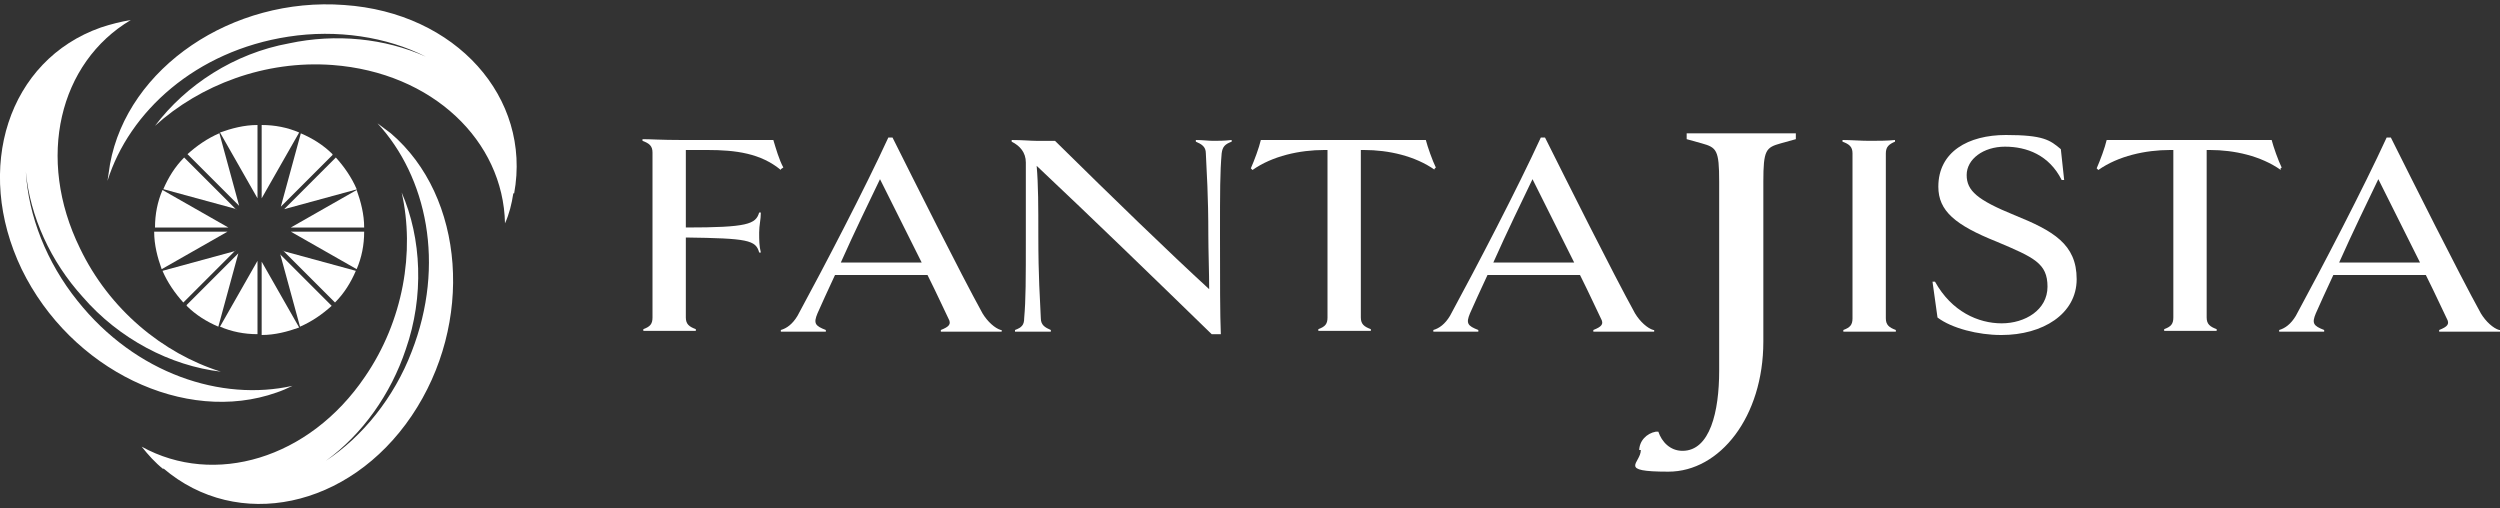 <?xml version="1.0" encoding="UTF-8"?>
<svg id="_レイヤー_1" data-name=" レイヤー 1" xmlns="http://www.w3.org/2000/svg" version="1.1" viewBox="0 0 300 61">
  <rect x="0" y="0" width="300" height="61" fill="#333333" stroke="none"/>
  <defs>
    <style>
      .cls-1 {
        fill: #fff;
        stroke-width: 0px;
      }
    </style>
  </defs>
  <g>
    <g>
      <path class="cls-1" d="M227.4,39.8c-.9,0-2.2,0-3.1,0s-2.2,0-3.1,0v-.2c.8-.3,1.1-.6,1.1-1.4v-19.8c0-.8-.4-1.1-1.2-1.4v-.2c1,0,2.2.1,3.2.1s2.2,0,3.1-.1v.2c-.7.3-1.1.6-1.1,1.4v19.8c0,.8.4,1.1,1.2,1.4v.2h0Z"/>
      <path class="cls-1" d="M240.1,40.2c-2.7,0-5.9-.8-7.6-2.1l-.6-4.3h.3c2,3.6,5.2,5,8,5s5.5-1.6,5.5-4.4-1.6-3.5-6.1-5.4c-5-2-7-3.7-7-6.6,0-4.2,3.6-6.2,8.1-6.2s5.3.6,6.6,1.7l.4,3.7h-.3c-1.5-3-4.2-4-6.8-4s-4.6,1.5-4.6,3.4,1.3,3,5.7,4.8c4.7,1.9,7.5,3.5,7.5,7.7s-4.1,6.7-9,6.7h0Z"/>
      <path class="cls-1" d="M273.7,20.4c-2.4-1.7-5.6-2.4-8.5-2.4h-.4v20.1c0,.8.4,1.1,1.2,1.4v.2c-.9,0-2.2,0-3.2,0s-2.2,0-3.1,0v-.2c.8-.3,1.1-.6,1.1-1.4v-20.1h-.4c-2.9,0-6.2.7-8.6,2.4l-.2-.2c.4-.9,1-2.5,1.2-3.4h19.8c.2.8.8,2.5,1.2,3.3l-.2.2h.1Z"/>
      <path class="cls-1" d="M300,39.6v.2c-1.1,0-2.4,0-3.6,0s-2.7,0-3.7,0v-.2c1-.4,1.3-.7.9-1.4-.4-.8-1.3-2.8-2.5-5.2h-11.1c-.9,1.9-1.6,3.5-2.1,4.6-.5,1.2-.3,1.5,1,2v.2c-1,0-1.9,0-2.8,0s-1.7,0-2.6,0v-.2c.7-.2,1.4-.7,2-1.7,3.2-5.9,8.1-15.3,10.9-21.4h.5c2.5,5,8.1,16.2,10.8,21.1.6,1,1.5,1.8,2.2,2h.1ZM290.4,31.5c-1.8-3.6-3.8-7.6-5-10-1.2,2.5-3.1,6.4-4.7,10h9.7Z"/>
    </g>
    <g>
      <path class="cls-1" d="M93.7,20.4c-2.4-2-5.4-2.4-8.8-2.4s-1.7,0-2.6,0v9.3c7.4,0,8.4-.4,8.8-1.8h.2c0,.9-.2,1.5-.2,2.4s0,1.6.2,2.4h-.2c-.4-1.5-1.4-1.7-8.8-1.8v9.6c0,.8.4,1.1,1.2,1.4v.2c-.9,0-2.2,0-3.2,0s-2.2,0-3.1,0v-.2c.8-.3,1.1-.6,1.1-1.4v-19.8c0-.8-.4-1.1-1.2-1.4v-.2c1,0,2.2.1,4.7.1h11c.3,1,.7,2.4,1.2,3.3l-.3.2h0Z"/>
      <path class="cls-1" d="M120.2,39.6v.2c-1.1,0-2.4,0-3.6,0s-2.7,0-3.7,0v-.2c1-.4,1.3-.7.9-1.4-.4-.8-1.3-2.8-2.5-5.2h-11.1c-.9,1.9-1.6,3.5-2.1,4.6-.5,1.2-.3,1.5,1,2v.2c-1,0-1.9,0-2.8,0s-1.7,0-2.6,0v-.2c.7-.2,1.4-.7,2-1.7,3.2-5.9,8.1-15.3,10.9-21.4h.5c2.5,5,8.1,16.2,10.8,21.1.6,1,1.5,1.8,2.2,2h0ZM110.6,31.5c-1.8-3.6-3.8-7.6-5-10-1.2,2.5-3.1,6.4-4.7,10h9.7Z"/>
      <path class="cls-1" d="M147.8,17c-.8.3-1.1.6-1.2,1.4-.2,2.3-.2,4.5-.2,9.9s0,9.5.1,11.8h-1.1c-7.3-7.1-14.1-13.7-21-20.2.2,2.3.2,4.9.2,8.4,0,5,.2,7.6.3,9.9,0,.8.5,1.1,1.2,1.4v.2c-.8,0-1.5,0-2.1,0s-1.3,0-2.2,0v-.2c.8-.3,1.1-.6,1.1-1.4.2-2.3.2-4.5.2-9.9v-8.8c0-1.2-.7-2-1.7-2.5v-.2c1.3,0,2.3.1,2.9.1h2.3c7.1,7,13.6,13.3,18.5,17.8,0-1.9-.1-4.7-.1-6.4,0-5-.2-7.6-.3-9.9,0-.8-.5-1.1-1.2-1.4v-.2c.8,0,1.5.1,2.1.1s1.3,0,2.2-.1v.2Z"/>
      <path class="cls-1" d="M172.2,20.4c-2.4-1.7-5.6-2.4-8.5-2.4h-.4v20.1c0,.8.4,1.1,1.2,1.4v.2c-.9,0-2.2,0-3.2,0s-2.2,0-3.1,0v-.2c.8-.3,1.1-.6,1.1-1.4v-20.1h-.4c-2.9,0-6.2.7-8.6,2.4l-.2-.2c.4-.9,1-2.5,1.2-3.4h19.8c.2.8.8,2.5,1.2,3.3l-.2.2h0Z"/>
      <path class="cls-1" d="M198.5,39.6v.2c-1.1,0-2.4,0-3.6,0s-2.7,0-3.7,0v-.2c1-.4,1.3-.7.9-1.4-.4-.8-1.3-2.8-2.5-5.2h-11.1c-.9,1.9-1.6,3.5-2.1,4.6-.5,1.2-.3,1.5,1,2v.2c-1,0-1.9,0-2.8,0s-1.7,0-2.6,0v-.2c.7-.2,1.4-.7,2-1.7,3.2-5.9,8.1-15.3,10.9-21.4h.5c2.5,5,8.1,16.2,10.8,21.1.6,1,1.5,1.8,2.2,2h.1ZM188.9,31.5c-1.8-3.6-3.8-7.6-5-10-1.2,2.5-3.1,6.4-4.7,10h9.7Z"/>
    </g>
    <path class="cls-1" d="M196.7,54.1c0-1.2.9-2.1,2-2.3h.3c.4,1.2,1.4,2.3,2.9,2.3,3.3,0,4.4-4.7,4.4-9.6v-22.7c0-3.8-.3-4.1-2.1-4.6l-1.8-.5v-.7h13.1v.7l-1.8.5c-1.8.5-2.1.8-2.1,4.6v19.2c0,9-5.2,15.6-11.4,15.6s-3.3-1-3.3-2.6h-.2Z"/>
  </g>
  <g>
    <path class="cls-1" d="M12.1,3.3C1,7.2-3.2,20.2,2.6,32.3c5.9,12.1,19.6,18.7,30.6,14.8.6-.2,1.3-.5,1.9-.8-8.5,1.9-18.8-1.4-25.8-10.2-3.7-4.6-5.9-10.2-6.2-15.5.5,5.4,3,10.8,6.8,15,4.4,5.1,10.6,8.3,16.6,9-7-2.2-13.4-7.5-16.9-14.8C4.3,19,7.1,7.5,15.7,2.4c-1.2.2-2.4.5-3.6.9Z"/>
    <path class="cls-1" d="M19.6,56.2c8.9,7.6,22.3,4.8,29.8-6.3s6.4-26.3-2.5-33.9c-.5-.4-1.1-.8-1.6-1.2,5.9,6.4,8.2,16.9,4.1,27.4-2.1,5.5-5.9,10.2-10.3,13.1,4.4-3.2,7.8-8,9.6-13.4,2.2-6.3,1.9-13.3-.5-18.8,1.6,7.1.2,15.4-4.4,22.1-6.7,9.9-18.1,13.2-26.8,8.4.8,1,1.6,1.9,2.6,2.7h0Z"/>
    <path class="cls-1" d="M61.7,23.2C63.8,11.7,54.7,1.5,41.3.6,27.9-.4,15.3,8.1,13.2,19.7c-.1.7-.2,1.3-.3,2,2.6-8.3,10.6-15.6,21.7-17.3,5.8-.9,11.8,0,16.5,2.4-4.9-2.2-10.8-2.8-16.4-1.6-6.6,1.2-12.4,5-16.1,9.9,5.4-4.9,13.2-7.9,21.3-7.3,12,.9,20.5,9.1,20.7,19,.5-1.1.8-2.3,1-3.6h.1Z"/>
    <g>
      <path class="cls-1" d="M34.9,27.8l7.9,4.5c.6-1.4.9-2.9.9-4.5h-8.8Z"/>
      <path class="cls-1" d="M26.4,39.2c1.4.6,2.9.9,4.5.9v-8.8s-4.5,7.9-4.5,7.9Z"/>
      <path class="cls-1" d="M34.9,27.3h8.8c0-1.6-.4-3.1-.9-4.5,0,0-7.9,4.5-7.9,4.5Z"/>
      <path class="cls-1" d="M39.9,18.5c-1.1-1.1-2.4-1.9-3.8-2.5l-2.4,8.8,6.2-6.2h0Z"/>
      <path class="cls-1" d="M42.8,22.7c-.6-1.4-1.5-2.7-2.5-3.8l-6.2,6.2,8.8-2.4h0Z"/>
      <path class="cls-1" d="M31.4,40.2c1.6,0,3.1-.4,4.5-.9l-4.5-7.9s0,8.8,0,8.8Z"/>
      <path class="cls-1" d="M35.9,15.9c-1.4-.6-2.9-.9-4.5-.9v8.8l4.5-7.9Z"/>
      <path class="cls-1" d="M33.6,30.4l2.4,8.8c1.4-.6,2.7-1.5,3.8-2.5l-6.2-6.2h0Z"/>
      <path class="cls-1" d="M34,30.1l6.2,6.2c1.1-1.1,1.9-2.4,2.5-3.8l-8.8-2.4h0Z"/>
      <path class="cls-1" d="M22.4,36.7c1.1,1.1,2.4,1.9,3.8,2.5l2.4-8.8-6.2,6.2h0Z"/>
      <path class="cls-1" d="M26.3,16c-1.4.6-2.7,1.5-3.8,2.5l6.2,6.2-2.4-8.8h0Z"/>
      <path class="cls-1" d="M18.5,27.8c0,1.6.4,3.1.9,4.5l7.9-4.5h-8.8Z"/>
      <path class="cls-1" d="M30.9,15c-1.6,0-3.1.4-4.5.9l4.5,7.9s0-8.8,0-8.8Z"/>
      <path class="cls-1" d="M28.3,25.1l-6.2-6.2c-1.1,1.1-1.9,2.4-2.5,3.8l8.8,2.4h0Z"/>
      <path class="cls-1" d="M28.3,30.1l-8.8,2.4c.6,1.4,1.5,2.7,2.5,3.8l6.2-6.2h0Z"/>
      <path class="cls-1" d="M27.4,27.3l-7.9-4.5c-.6,1.4-.9,2.9-.9,4.5,0,0,8.8,0,8.8,0Z"/>
    </g>
  </g>
</svg>